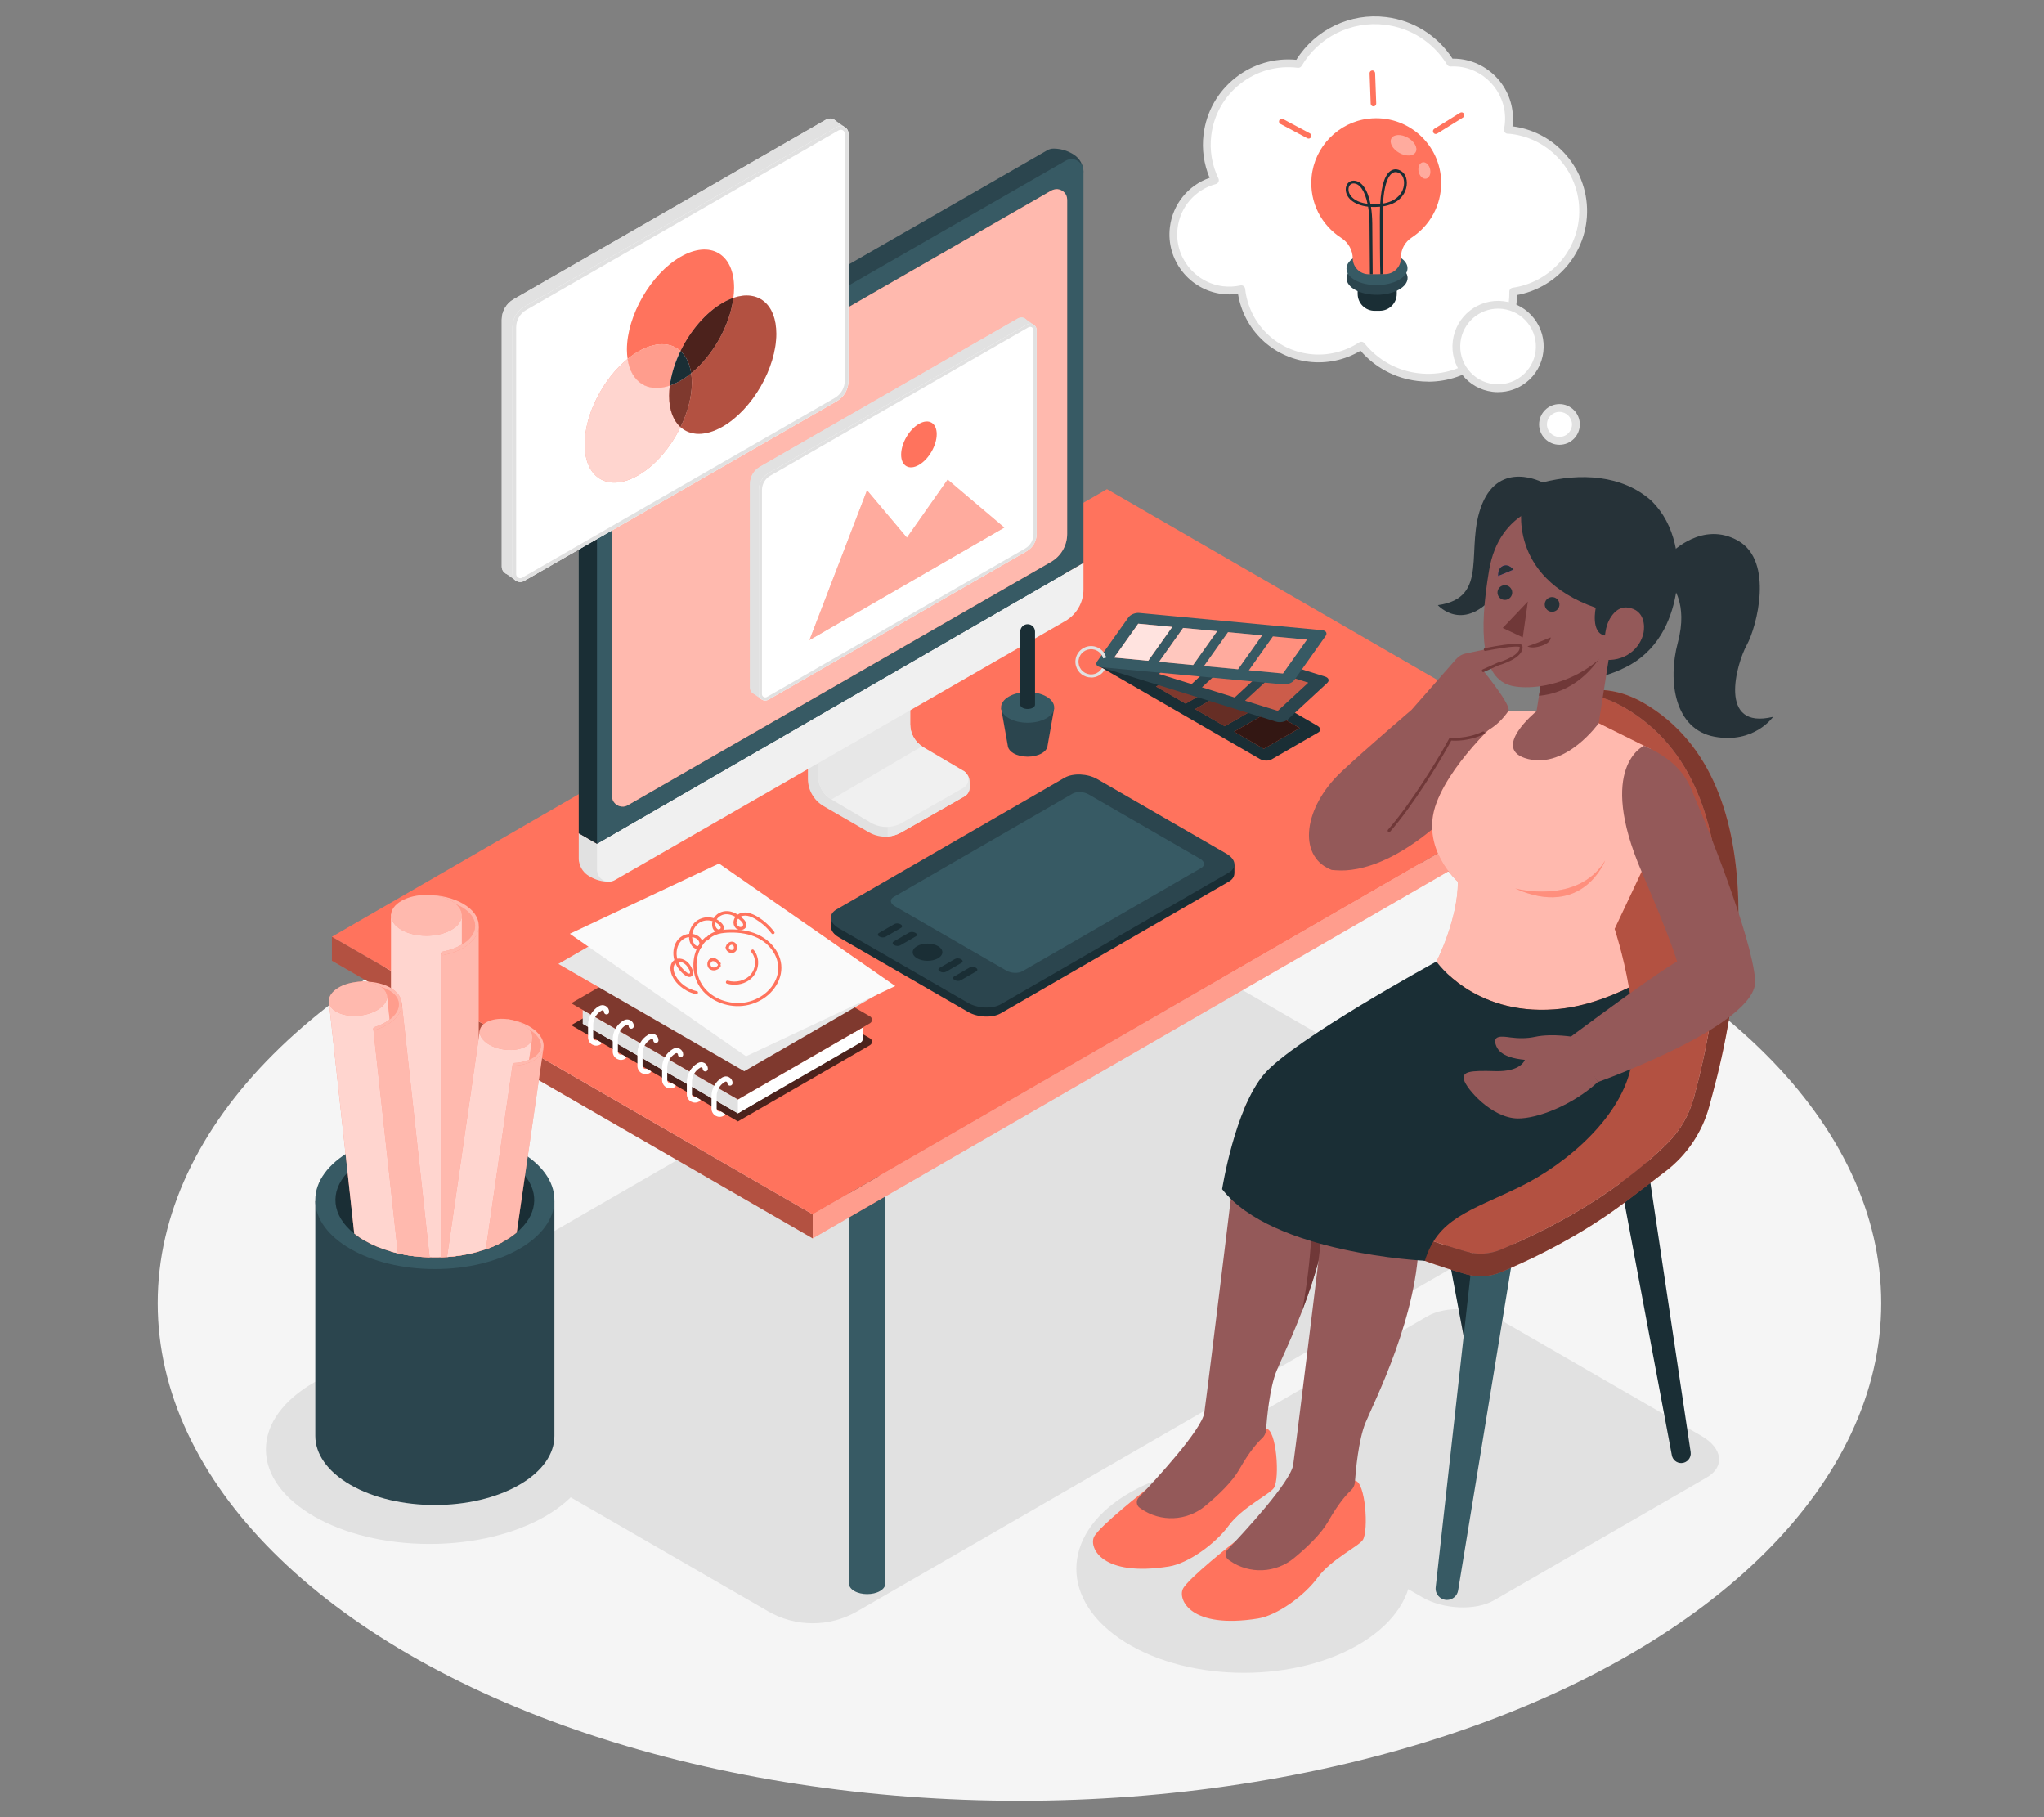 <?xml version="1.0" encoding="UTF-8"?>
<svg id="Layer_2" data-name="Layer 2" xmlns="http://www.w3.org/2000/svg" viewBox="0 0 540 480">
  <rect x="0" y="0" width="540" height="480" fill="#808080" stroke="none"/>
  <defs>
    <style>
      .cls-1, .cls-2, .cls-3, .cls-4, .cls-5, .cls-6, .cls-7, .cls-8, .cls-9, .cls-10, .cls-11, .cls-12, .cls-13, .cls-14, .cls-15, .cls-16, .cls-17, .cls-18, .cls-19, .cls-20, .cls-21, .cls-22, .cls-23, .cls-24, .cls-25, .cls-26, .cls-27, .cls-28, .cls-29, .cls-30, .cls-31 {
        stroke-width: 0px;
      }

      .cls-1, .cls-4 {
        opacity: .4;
      }

      .cls-1, .cls-9, .cls-11, .cls-19, .cls-21, .cls-24, .cls-26, .cls-28, .cls-30 {
        fill: #fff;
      }

      .cls-2 {
        fill: #ff735d;
      }

      .cls-3 {
        fill: #945959;
      }

      .cls-5 {
        fill: #375a64;
      }

      .cls-6 {
        fill: #e1e1e1;
      }

      .cls-7 {
        fill: #2b454e;
      }

      .cls-8, .cls-30 {
        opacity: .3;
      }

      .cls-9, .cls-27 {
        opacity: .5;
      }

      .cls-10, .cls-26 {
        opacity: .7;
      }

      .cls-11, .cls-16 {
        opacity: .8;
      }

      .cls-12 {
        fill: #f5f5f5;
      }

      .cls-13 {
        fill: #f0f0f0;
      }

      .cls-14 {
        fill: none;
      }

      .cls-15, .cls-28 {
        opacity: .2;
      }

      .cls-17 {
        fill: #1a2e35;
      }

      .cls-18 {
        fill: #e7e7e7;
      }

      .cls-20, .cls-21 {
        opacity: .6;
      }

      .cls-22 {
        fill: #fafafa;
      }

      .cls-23 {
        fill: #263238;
      }

      .cls-24, .cls-29 {
        opacity: .1;
      }

      .cls-25 {
        fill: #703838;
      }

      .cls-31 {
        fill: #ba68c8;
      }
    </style>
  </defs>
  <g id="Layer_2-2" data-name="Layer 2">
    <g>
      <g>
        <ellipse class="cls-12" cx="269.33" cy="344.23" rx="227.67" ry="131.45"/>
        <path class="cls-6" d="m450.88,390.28l-56.15,32.42c-4.87,2.81-13.37,2.46-18.99-.79l-53.42-30.84c-5.62-3.25-6.23-8.15-1.36-10.97l56.15-32.42c4.87-2.81,13.37-2.46,18.99.79l53.42,30.84c5.62,3.25,6.23,8.15,1.36,10.97Z"/>
        <path class="cls-6" d="m359.93,394.96c17.29,10.73,17.29,28.13,0,38.86-17.29,10.73-45.32,10.73-62.61,0-17.29-10.73-17.29-28.13,0-38.86,17.29-10.73,45.32-10.73,62.61,0Z"/>
        <ellipse class="cls-6" cx="113.49" cy="382.86" rx="43.24" ry="24.97"/>
        <path class="cls-6" d="m288.17,243.34l-187.67,108.35c-5.7,3.29-5.7,11.51,0,14.8l102.42,59.13c7.29,4.21,16.27,4.21,23.56,0l180.16-104.02c5.7-3.29,5.7-11.51,0-14.8l-109.92-63.47c-2.64-1.53-5.9-1.53-8.55,0Z"/>
        <g>
          <g>
            <path class="cls-5" d="m232.49,420.27c-1.87,1.08-4.91,1.08-6.79,0-1.87-1.08-1.87-2.84,0-3.92,1.87-1.08,4.91-1.08,6.79,0,1.87,1.08,1.87,2.84,0,3.92Z"/>
            <rect class="cls-5" x="224.31" y="310.74" width="9.6" height="107.47"/>
          </g>
          <g>
            <path class="cls-5" d="m120,355.75c-1.87,1.08-4.91,1.08-6.79,0-1.87-1.08-1.87-2.84,0-3.92,1.87-1.08,4.91-1.08,6.79,0,1.87,1.08,1.87,2.84,0,3.92Z"/>
            <rect class="cls-5" x="111.82" y="246.22" width="9.6" height="107.47"/>
          </g>
          <g>
            <path class="cls-5" d="m399.6,322.81c-1.87,1.08-4.91,1.08-6.79,0-1.87-1.08-1.87-2.84,0-3.92,1.87-1.08,4.91-1.08,6.79,0,1.87,1.08,1.87,2.84,0,3.92Z"/>
            <rect class="cls-5" x="391.42" y="213.27" width="9.6" height="107.47"/>
          </g>
          <g>
            <path class="cls-5" d="m287.11,258.28c-1.87,1.08-4.91,1.08-6.79,0-1.87-1.08-1.87-2.84,0-3.92,1.87-1.08,4.91-1.08,6.79,0,1.87,1.08,1.87,2.84,0,3.92Z"/>
            <rect class="cls-5" x="278.93" y="148.75" width="9.6" height="107.47"/>
          </g>
          <g>
            <polygon class="cls-2" points="87.69 247.43 87.69 253.78 214.71 327.12 214.71 320.76 87.69 247.43"/>
            <polygon class="cls-8" points="87.69 247.43 87.69 253.78 214.71 327.12 214.71 320.76 87.69 247.43"/>
            <polygon class="cls-2" points="419.47 202.54 214.71 320.76 214.71 327.12 419.47 208.9 419.47 202.54"/>
            <polygon class="cls-30" points="419.47 202.54 214.71 320.76 214.71 327.12 419.47 208.9 419.47 202.54"/>
            <polygon class="cls-2" points="292.45 129.21 87.69 247.43 214.71 320.76 419.47 202.54 292.45 129.21"/>
          </g>
        </g>
        <g>
          <path class="cls-7" d="m83.3,317.25v62.05h0c0,4.67,3.08,9.33,9.25,12.9,12.34,7.12,32.34,7.12,44.67,0,6.17-3.56,9.25-8.23,9.25-12.9h0v-62.05h-63.17Z"/>
          <ellipse class="cls-5" cx="114.88" cy="316.98" rx="31.59" ry="18.24"/>
          <path class="cls-17" d="m136.53,325.57c-.89.75-1.92,1.47-3.07,2.14-.21.13-.42.24-.65.36-1.38.75-2.88,1.39-4.45,1.94-.62.21-1.25.41-1.89.58-1.43.41-2.93.74-4.45.99-1.29.21-2.6.37-3.92.46-.53.04-1.06.07-1.59.08-1,.03-2.01.03-3.01,0-1.25-.03-2.5-.12-3.73-.26-1.58-.18-3.14-.45-4.65-.81-.62-.14-1.22-.29-1.82-.47-2.53-.71-4.89-1.68-6.99-2.89-1.01-.58-1.91-1.2-2.72-1.84-5.98-4.76-6.57-11.08-1.76-16.15,1.17-1.24,2.67-2.41,4.48-3.46,1.76-1.02,3.73-1.87,5.81-2.53.38-.13.79-.25,1.18-.36,1.06-.31,2.16-.56,3.27-.76,1.19-.23,2.4-.41,3.63-.54,2.07-.22,4.2-.3,6.3-.21,1.86.06,3.71.24,5.51.54.12.01.24.03.36.05,1.39.23,2.76.54,4.09.92,1.92.54,3.76,1.23,5.45,2.07.53.26,1.04.53,1.54.82.83.48,1.59.99,2.29,1.51,1.18.88,2.16,1.83,2.94,2.8,3.89,4.81,3.17,10.56-2.17,15Z"/>
          <g>
            <path class="cls-2" d="m115.85,236.72v19.3h9.88v-13.14s-3.68-5.37-9.88-6.16Z"/>
            <path class="cls-30" d="m115.85,236.72v19.3h9.88v-13.14s-3.68-5.37-9.88-6.16Z"/>
            <path class="cls-2" d="m122.02,241.53v90.05c-1.29.21-2.6.37-3.92.46-.53.04-1.06.07-1.59.08-1,.03-2.01.03-3.01,0-1.25-.03-2.5-.12-3.73-.26-1.58-.18-3.14-.45-4.65-.81-.62-.14-1.22-.29-1.82-.47v-89.06h18.72Z"/>
            <path class="cls-26" d="m122.02,241.53v90.05c-1.29.21-2.6.37-3.92.46-.53.04-1.06.07-1.59.08-1,.03-2.01.03-3.01,0-1.25-.03-2.5-.12-3.73-.26-1.58-.18-3.14-.45-4.65-.81-.62-.14-1.22-.29-1.82-.47v-89.06h18.72Z"/>
            <path class="cls-2" d="m126.47,244.56v86.03c-1.43.41-2.93.74-4.45.99-1.29.21-2.6.37-3.92.46-.53.04-1.06.07-1.59.08v-80.18c2.34-.39,4.13-1.08,5.51-1.89,1.99-1.16,3.11-2.56,3.72-3.65.61-1.06.73-1.84.73-1.84Z"/>
            <path class="cls-9" d="m126.47,244.56v86.03c-1.43.41-2.93.74-4.45.99-1.29.21-2.6.37-3.92.46-.53.04-1.06.07-1.59.08v-80.18c2.34-.39,4.13-1.08,5.51-1.89,1.99-1.16,3.11-2.56,3.72-3.65.61-1.06.73-1.84.73-1.84Z"/>
            <path class="cls-2" d="m116.97,252.32c-.22,0-.42-.16-.46-.38-.05-.26.12-.5.37-.55,1.89-.37,3.56-.97,4.98-1.79,2.37-1.37,3.67-3.15,3.67-5.04s-1.3-3.67-3.67-5.04c-2.45-1.41-5.71-2.19-9.19-2.19-.26,0-.47-.21-.47-.47s.21-.47.47-.47c3.64,0,7.08.82,9.67,2.32,2.67,1.54,4.14,3.62,4.14,5.85s-1.47,4.31-4.14,5.85c-1.5.87-3.27,1.51-5.26,1.9-.03,0-.06,0-.09,0Z"/>
            <path class="cls-9" d="m116.97,252.32c-.22,0-.42-.16-.46-.38-.05-.26.12-.5.37-.55,1.89-.37,3.56-.97,4.98-1.79,2.37-1.37,3.67-3.15,3.67-5.04s-1.3-3.67-3.67-5.04c-2.45-1.41-5.71-2.19-9.19-2.19-.26,0-.47-.21-.47-.47s.21-.47.47-.47c3.64,0,7.08.82,9.67,2.32,2.67,1.54,4.14,3.62,4.14,5.85s-1.47,4.31-4.14,5.85c-1.5.87-3.27,1.51-5.26,1.9-.03,0-.06,0-.09,0Z"/>
            <path class="cls-2" d="m119.28,237.97c3.65,2.11,3.65,5.53,0,7.64-3.65,2.11-9.58,2.11-13.24,0-3.65-2.11-3.65-5.53,0-7.64,3.65-2.11,9.58-2.11,13.24,0Z"/>
            <path class="cls-9" d="m119.28,237.97c3.65,2.11,3.65,5.53,0,7.64-3.65,2.11-9.58,2.11-13.24,0-3.65-2.11-3.65-5.53,0-7.64,3.65-2.11,9.58-2.11,13.24,0Z"/>
          </g>
          <g>
            <path class="cls-2" d="m136.58,269.82l-2.07,14.28,7.31,1.06,1.41-9.73s-2.15-4.37-6.65-5.61Z"/>
            <path class="cls-30" d="m136.58,269.82l-2.07,14.28,7.31,1.06,1.41-9.73s-2.15-4.37-6.65-5.61Z"/>
            <path class="cls-2" d="m140.63,274.04l-.85,5.89-.06.42-.05.38-.58,4.03-3.33,23-2.94,20.3c-1.38.75-2.88,1.39-4.45,1.94-.62.21-1.25.41-1.89.58-1.43.41-2.93.74-4.45.99-1.29.21-2.6.37-3.92.46l3.92-27.12.36-2.48,4.09-28.28.31-2.12h.02l9.26,1.35,4.55.66h.02Z"/>
            <path class="cls-26" d="m140.63,274.04l-.85,5.89-.06.42-.05.38-.58,4.03-3.33,23-2.94,20.3c-1.38.75-2.88,1.39-4.45,1.94-.62.21-1.25.41-1.89.58-1.43.41-2.93.74-4.45.99-1.29.21-2.6.37-3.92.46l3.92-27.12.36-2.48,4.09-28.28.31-2.12h.02l9.26,1.35,4.55.66h.02Z"/>
            <path class="cls-2" d="m143.59,276.76l-4.9,33.81-2.17,15c-.89.75-1.92,1.47-3.07,2.14-.21.13-.42.24-.65.36-1.38.75-2.88,1.39-4.45,1.94l3.56-24.57,3.08-21.26.44-3.02c1.77-.04,3.18-.36,4.28-.81,1.58-.64,2.55-1.54,3.12-2.28.57-.73.75-1.31.75-1.31Z"/>
            <path class="cls-9" d="m143.59,276.76l-4.9,33.81-2.17,15c-.89.75-1.92,1.47-3.07,2.14-.21.13-.42.24-.65.36-1.38.75-2.88,1.39-4.45,1.94l3.56-24.57,3.08-21.26.44-3.02c1.77-.04,3.18-.36,4.28-.81,1.58-.64,2.55-1.54,3.12-2.28.57-.73.75-1.31.75-1.31Z"/>
            <path class="cls-2" d="m135.73,281.49c-.16-.02-.29-.16-.3-.33,0-.19.14-.36.33-.37,1.44-.07,2.74-.34,3.87-.79,1.9-.76,3.05-1.94,3.26-3.33.2-1.39-.57-2.86-2.18-4.12-1.66-1.31-3.99-2.23-6.57-2.61-.19-.03-.33-.21-.3-.4.03-.19.21-.33.4-.3,2.7.39,5.15,1.37,6.9,2.75,1.81,1.43,2.68,3.12,2.44,4.77-.24,1.65-1.55,3.03-3.69,3.89-1.21.48-2.58.76-4.1.84-.02,0-.05,0-.07,0Z"/>
            <path class="cls-9" d="m135.73,281.49c-.16-.02-.29-.16-.3-.33,0-.19.14-.36.33-.37,1.44-.07,2.74-.34,3.87-.79,1.9-.76,3.05-1.94,3.26-3.33.2-1.39-.57-2.86-2.18-4.12-1.66-1.31-3.99-2.23-6.57-2.61-.19-.03-.33-.21-.3-.4.03-.19.21-.33.4-.3,2.7.39,5.15,1.37,6.9,2.75,1.81,1.43,2.68,3.12,2.44,4.77-.24,1.65-1.55,3.03-3.69,3.89-1.21.48-2.58.76-4.1.84-.02,0-.05,0-.07,0Z"/>
            <path class="cls-2" d="m138.98,271.12c2.48,1.95,2.11,4.48-.82,5.65-2.93,1.17-7.31.54-9.79-1.42-2.48-1.95-2.11-4.48.82-5.65,2.93-1.17,7.31-.54,9.79,1.42Z"/>
            <path class="cls-9" d="m138.98,271.12c2.48,1.95,2.11,4.48-.82,5.65-2.93,1.17-7.31.54-9.79-1.42-2.48-1.95-2.11-4.48.82-5.65,2.93-1.17,7.31-.54,9.79,1.42Z"/>
          </g>
          <g>
            <path class="cls-2" d="m96.72,259.39l1.73,15.82,8.09-.89-1.18-10.77s-3.5-4.07-8.65-4.16Z"/>
            <path class="cls-30" d="m96.72,259.39l1.73,15.82,8.09-.89-1.18-10.77s-3.5-4.07-8.65-4.16Z"/>
            <path class="cls-2" d="m109.77,331.87c-1.58-.18-3.14-.45-4.65-.81-.62-.14-1.22-.29-1.82-.47-2.53-.71-4.89-1.68-6.99-2.89-1.01-.58-1.91-1.2-2.72-1.84l-1.76-16.15-4.95-45.26h.02l10.26-1.13,5.04-.55h.02l.71,6.53.05.45.04.44.28,2.49.21,1.98,3.06,27.94,3.2,29.27Z"/>
            <path class="cls-26" d="m109.77,331.87c-1.58-.18-3.14-.45-4.65-.81-.62-.14-1.22-.29-1.82-.47-2.53-.71-4.89-1.68-6.99-2.89-1.01-.58-1.91-1.2-2.72-1.84l-1.76-16.15-4.95-45.26h.02l10.26-1.13,5.04-.55h.02l.71,6.53.05.45.04.44.28,2.49.21,1.98,3.06,27.94,3.2,29.27Z"/>
            <path class="cls-2" d="m109.77,331.87c-1.58-.18-3.14-.45-4.65-.81l-1.82-16.56-1.18-10.77-3.13-28.57-.36-3.35c1.89-.53,3.3-1.26,4.36-2.05.12-.09.22-.16.32-.24,1.31-1.05,2.02-2.18,2.39-3.06.4-.93.44-1.58.44-1.58l4.08,37.18,3.29,30.07c-1.25-.03-2.5-.12-3.73-.26Z"/>
            <path class="cls-9" d="m109.77,331.87c-1.58-.18-3.14-.45-4.65-.81l-1.82-16.56-1.18-10.77-3.13-28.57-.36-3.35c1.89-.53,3.3-1.26,4.36-2.05.12-.09.22-.16.32-.24,1.31-1.05,2.02-2.18,2.39-3.06.4-.93.44-1.58.44-1.58l4.08,37.18,3.29,30.07c-1.25-.03-2.5-.12-3.73-.26Z"/>
            <path class="cls-2" d="m99.04,272.08c-.18.02-.36-.09-.41-.27-.06-.2.05-.42.25-.49,1.51-.47,2.83-1.12,3.92-1.91,1.82-1.33,2.73-2.92,2.56-4.46-.17-1.54-1.4-2.89-3.46-3.8-2.13-.94-4.88-1.28-7.73-.97-.21.02-.4-.13-.43-.34-.02-.21.13-.4.34-.43,2.99-.33,5.87.04,8.13,1.03,2.33,1.02,3.72,2.6,3.92,4.42.2,1.83-.82,3.66-2.87,5.17-1.15.85-2.55,1.53-4.14,2.03-.02,0-.05.01-.07.02Z"/>
            <path class="cls-9" d="m99.04,272.08c-.18.02-.36-.09-.41-.27-.06-.2.05-.42.25-.49,1.51-.47,2.83-1.12,3.92-1.91,1.82-1.33,2.73-2.92,2.56-4.46-.17-1.54-1.4-2.89-3.46-3.8-2.13-.94-4.88-1.28-7.73-.97-.21.02-.4-.13-.43-.34-.02-.21.13-.4.34-.43,2.99-.33,5.87.04,8.13,1.03,2.33,1.02,3.72,2.6,3.92,4.42.2,1.83-.82,3.66-2.87,5.17-1.15.85-2.55,1.53-4.14,2.03-.02,0-.05.01-.07.02Z"/>
            <path class="cls-2" d="m99.64,260.11c3.18,1.4,3.49,4.21.69,6.26s-7.66,2.59-10.85,1.19c-3.18-1.4-3.49-4.21-.69-6.26,2.81-2.06,7.66-2.59,10.85-1.19Z"/>
            <path class="cls-9" d="m99.64,260.11c3.18,1.4,3.49,4.21.69,6.26s-7.66,2.59-10.85,1.19c-3.18-1.4-3.49-4.21-.69-6.26,2.81-2.06,7.66-2.59,10.85-1.19Z"/>
          </g>
        </g>
        <g>
          <g>
            <path class="cls-17" d="m348.25,193.48l-12.34,7.12c-.79.46-2.18.4-3.09-.13l-42.01-24.25c-.91-.53-1.01-1.33-.22-1.78l12.34-7.12c.79-.46,2.18-.4,3.09.13l42.01,24.25c.91.53,1.01,1.33.22,1.78Z"/>
            <g>
              <polygon class="cls-2" points="312.41 174.43 302.91 179.91 295.08 175.39 304.58 169.91 312.41 174.43"/>
              <polygon class="cls-2" points="322.73 180.39 313.23 185.87 305.4 181.35 314.9 175.87 322.73 180.39"/>
              <polygon class="cls-2" points="333.05 186.35 323.55 191.83 315.72 187.31 325.22 181.83 333.05 186.35"/>
              <polygon class="cls-2" points="343.37 192.31 333.87 197.79 326.04 193.27 335.54 187.79 343.37 192.31"/>
            </g>
            <g>
              <polygon class="cls-4" points="312.41 174.43 302.91 179.91 295.08 175.39 304.58 169.91 312.41 174.43"/>
              <polygon class="cls-27" points="322.73 180.39 313.23 185.87 305.4 181.35 314.9 175.87 322.73 180.39"/>
              <polygon class="cls-20" points="333.05 186.35 323.55 191.83 315.72 187.31 325.22 181.83 333.05 186.35"/>
              <polygon class="cls-16" points="343.37 192.31 333.87 197.79 326.04 193.27 335.54 187.79 343.37 192.31"/>
            </g>
          </g>
          <g>
            <path class="cls-7" d="m350.64,180.39l-10.46,9.67c-.67.62-2.03.87-3.04.56l-46.32-14.39c-1.01-.31-1.28-1.07-.61-1.69l10.46-9.67c.67-.62,2.03-.87,3.04-.56l46.32,14.39c1.01.31,1.28,1.07.61,1.69Z"/>
            <g>
              <polygon class="cls-2" points="311.48 169.71 303.42 177.15 294.79 174.47 302.85 167.03 311.48 169.71"/>
              <polygon class="cls-2" points="322.86 173.25 314.81 180.69 306.17 178.01 314.23 170.56 322.86 173.25"/>
              <polygon class="cls-2" points="334.24 176.78 326.19 184.23 317.55 181.54 325.61 174.1 334.24 176.78"/>
              <polygon class="cls-2" points="345.62 180.32 337.57 187.76 328.94 185.08 336.99 177.64 345.62 180.32"/>
            </g>
            <g>
              <polygon class="cls-24" points="311.48 169.71 303.42 177.15 294.79 174.47 302.85 167.03 311.48 169.71"/>
              <polygon class="cls-29" points="334.24 176.78 326.19 184.23 317.55 181.54 325.61 174.1 334.24 176.78"/>
              <polygon class="cls-15" points="345.62 180.32 337.57 187.76 328.94 185.08 336.99 177.64 345.62 180.32"/>
            </g>
          </g>
          <g>
            <path class="cls-5" d="m350.21,167.99l-8.25,11.61c-.53.75-1.81,1.27-2.86,1.17l-48.29-4.55c-1.05-.1-1.47-.78-.94-1.53l8.25-11.61c.53-.75,1.81-1.27,2.86-1.17l48.29,4.55c1.05.1,1.47.78.94,1.53Z"/>
            <g>
              <polygon class="cls-2" points="309.7 165.6 303.35 174.54 294.35 173.69 300.7 164.75 309.7 165.6"/>
              <polygon class="cls-2" points="321.56 166.72 315.21 175.66 306.21 174.81 312.56 165.87 321.56 166.72"/>
              <polygon class="cls-2" points="333.43 167.84 327.08 176.78 318.08 175.93 324.43 166.99 333.43 167.84"/>
              <polygon class="cls-2" points="345.29 168.95 338.94 177.9 329.94 177.05 336.29 168.11 345.29 168.95"/>
            </g>
            <g>
              <polygon class="cls-11" points="309.7 165.6 303.35 174.54 294.35 173.69 300.7 164.75 309.7 165.6"/>
              <polygon class="cls-21" points="321.56 166.72 315.21 175.66 306.21 174.81 312.56 165.87 321.56 166.72"/>
              <polygon class="cls-1" points="333.43 167.84 327.08 176.78 318.08 175.93 324.43 166.99 333.43 167.84"/>
              <polygon class="cls-28" points="345.29 168.95 338.94 177.9 329.94 177.05 336.29 168.11 345.29 168.95"/>
            </g>
          </g>
          <path class="cls-6" d="m288.26,178.95c-1.82,0-3.49-1.2-4-3.03-.3-1.07-.16-2.19.38-3.15s1.43-1.66,2.5-1.96c1.07-.3,2.19-.16,3.15.38.97.54,1.66,1.43,1.96,2.5l-.8.22c-.24-.86-.8-1.57-1.57-2-.78-.44-1.67-.54-2.53-.3-.86.24-1.57.8-2,1.57-.44.77-.54,1.67-.3,2.53.49,1.76,2.33,2.8,4.1,2.31.86-.24,1.57-.8,2-1.57l.72.41c-.54.97-1.43,1.66-2.5,1.96-.37.1-.75.15-1.12.15Z"/>
        </g>
        <g>
          <path class="cls-2" d="m229.85,276.07l-34.9,20.15-44.05-25.43,34.97-20.19c.93-.53,2.07-.53,2.99,0l40.98,23.66c.7.4.7,1.41,0,1.81Z"/>
          <path class="cls-10" d="m229.85,276.07l-34.9,20.15-44.05-25.43,34.97-20.19c.93-.53,2.07-.53,2.99,0l40.98,23.66c.7.4.7,1.41,0,1.81Z"/>
          <g>
            <path class="cls-19" d="m227.43,275.33l-32.48,18.75-41-23.67,32.55-18.79c.86-.5,1.92-.5,2.79,0l38.14,22.02c.65.37.65,1.31,0,1.68Z"/>
            <polygon class="cls-19" points="194.95 294.09 194.95 290.43 227.92 271.39 227.92 274.51 194.95 294.09"/>
          </g>
          <polygon class="cls-6" points="194.95 294.09 194.95 290.43 153.95 266.76 153.95 270.42 194.95 294.09"/>
          <path class="cls-2" d="m229.85,270.28l-34.9,20.15-44.05-25.43,34.97-20.19c.93-.53,2.07-.53,2.99,0l40.98,23.66c.7.4.7,1.41,0,1.81Z"/>
          <path class="cls-27" d="m229.85,270.28l-34.9,20.15-44.05-25.43,34.97-20.19c.93-.53,2.07-.53,2.99,0l40.98,23.66c.7.4.7,1.41,0,1.81Z"/>
          <g>
            <path class="cls-19" d="m190.4,293.59c-.21.08-.45.07-.65-.04-.26-.14-.42-.4-.42-.7v-3.31c0-1.52.81-2.94,2.12-3.72l.12-.07c.18-.1.33-.04.39,0,.06.03.2.13.2.34,0,.38.31.69.69.69s.69-.31.69-.69c0-.64-.33-1.21-.89-1.53-.56-.32-1.22-.31-1.77.01l-.12.07c-1.72,1.02-2.79,2.9-2.79,4.9v3.31c0,.8.44,1.53,1.14,1.91.32.17.67.26,1.02.26.42,0,.84-.12,1.2-.37.14-.09.22-.23.27-.38l-1.19-.69Z"/>
            <path class="cls-19" d="m183.88,289.83c-.21.08-.45.07-.65-.04-.26-.14-.42-.4-.42-.7v-3.31c0-1.52.81-2.94,2.12-3.72l.12-.07c.18-.1.33-.04.39,0,.06.03.2.13.2.34,0,.38.31.69.69.69s.69-.31.69-.69c0-.64-.33-1.21-.89-1.53-.56-.32-1.22-.31-1.77.01l-.12.07c-1.72,1.02-2.79,2.9-2.79,4.9v3.31c0,.8.44,1.53,1.14,1.91.32.17.67.26,1.02.26.42,0,.84-.12,1.2-.37.14-.09.22-.23.27-.38l-1.19-.69Z"/>
            <path class="cls-19" d="m177.35,286.07c-.21.08-.45.07-.65-.04-.26-.14-.42-.4-.42-.7v-3.31c0-1.52.81-2.94,2.12-3.72l.12-.07c.18-.1.33-.04.39,0,.06.03.2.13.2.34,0,.38.31.69.69.69s.69-.31.69-.69c0-.64-.33-1.21-.89-1.53-.56-.32-1.22-.31-1.77.01l-.12.07c-1.72,1.02-2.79,2.9-2.79,4.9v3.31c0,.8.44,1.53,1.14,1.91.32.17.67.26,1.02.26.42,0,.84-.12,1.2-.37.14-.09.22-.23.27-.38l-1.19-.69Z"/>
            <path class="cls-19" d="m170.83,282.3c-.21.08-.45.07-.65-.04-.26-.14-.42-.4-.42-.7v-3.31c0-1.52.81-2.94,2.12-3.72l.12-.07c.18-.1.33-.04.39,0,.06.03.2.13.2.34,0,.38.31.69.69.69s.69-.31.69-.69c0-.64-.33-1.21-.89-1.53-.56-.32-1.22-.31-1.77.01l-.12.07c-1.72,1.02-2.79,2.9-2.79,4.9v3.31c0,.8.44,1.53,1.14,1.91.32.17.67.26,1.02.26.42,0,.84-.12,1.2-.37.14-.09.22-.23.27-.38l-1.19-.69Z"/>
            <path class="cls-19" d="m164.31,278.54c-.21.08-.45.07-.65-.04-.26-.14-.42-.4-.42-.7v-3.31c0-1.52.81-2.94,2.12-3.72l.12-.07c.18-.1.33-.04.39,0,.06.03.2.13.2.34,0,.38.31.69.69.69s.69-.31.69-.69c0-.64-.33-1.21-.89-1.53-.56-.32-1.22-.31-1.77.01l-.12.07c-1.72,1.02-2.79,2.9-2.79,4.9v3.31c0,.8.44,1.53,1.14,1.91.32.17.67.26,1.02.26.42,0,.84-.12,1.2-.37.14-.09.22-.23.27-.38l-1.19-.69Z"/>
            <path class="cls-19" d="m157.79,274.77c-.21.08-.45.07-.65-.04-.26-.14-.42-.4-.42-.7v-3.31c0-1.52.81-2.94,2.12-3.72l.12-.07c.18-.1.33-.04.39,0,.06.03.2.13.2.34,0,.38.31.69.69.69s.69-.31.69-.69c0-.64-.33-1.21-.89-1.53-.56-.32-1.22-.31-1.77.01l-.12.07c-1.72,1.02-2.79,2.9-2.79,4.9v3.31c0,.8.44,1.53,1.14,1.91.32.17.67.26,1.02.26.42,0,.84-.12,1.2-.37.14-.09.22-.23.27-.38l-1.19-.69Z"/>
          </g>
        </g>
        <polygon class="cls-18" points="234.35 261.17 196.62 282.96 147.52 254.61 185.25 232.83 234.35 261.17"/>
        <g>
          <polygon class="cls-22" points="236.52 260.46 197.09 279.01 150.54 246.65 189.96 228.1 236.52 260.46"/>
          <g>
            <path class="cls-2" d="m186.27,247.63c-3.17,2.84-3.87,7.7-2.22,11.53,1.77,4.1,6.16,6.46,10.5,6.6,4.41.15,8.89-2.17,10.92-6.17,1-1.97,1.27-4.24.6-6.36-.68-2.16-2.16-3.99-3.99-5.29-2.41-1.7-5.41-2.37-8.32-2.43-2.5-.05-5.53.17-7.26,2.23-.34.41.24,1,.59.59,1.42-1.7,3.8-1.96,5.88-1.99,2.46-.04,4.99.33,7.21,1.43,3.79,1.88,6.48,6.09,5.03,10.34-1.33,3.9-5.35,6.52-9.36,6.8-3.97.28-8.24-1.42-10.41-4.88-2.28-3.65-1.84-8.88,1.42-11.81.4-.36-.19-.94-.59-.59h0Z"/>
            <path class="cls-2" d="m192.08,259.84c1.92.54,4.09.27,5.75-.87,1.63-1.12,2.58-3.03,2.46-5.01-.06-1.12-.46-2.16-1.17-3.02-.34-.41-.92.18-.59.59,1.36,1.66,1.18,4.29-.2,5.89-1.47,1.7-3.93,2.22-6.05,1.62-.51-.15-.73.65-.22.8h0Z"/>
            <path class="cls-2" d="m184.12,261.83c-2.34-.52-4.59-2.03-5.69-4.2-.44-.87-.78-2.21-.08-3.05.99-1.19,2.64-.18,3.29.82.25.39.67,1.01.66,1.49,0,.86-1.36-.38-1.63-.64-.88-.87-1.51-1.98-1.79-3.19-.53-2.3.5-5.2,3.12-5.52,1.03-.13,2.43.25,2.74,1.37.17.6-.14,1.29-.86.87-.54-.32-.8-1-.93-1.59-.48-2.25,1-4.64,3.3-5.01,1.1-.18,2.28.08,3.19.72.35.24,1.28.96.86,1.42-.61.67-1.28-.42-1.35-.94-.17-1.2.8-2.27,1.86-2.68,1.24-.49,2.63-.05,3.71.63.59.37,1.31.89,1.68,1.5.5.83-.52,1.36-1.15.82-1.2-1.04.09-2.51,1.25-2.74,1.52-.29,3.08.69,4.27,1.52,1.25.87,2.36,1.94,3.27,3.15.32.42,1.04,0,.72-.42-1.2-1.59-2.66-2.94-4.37-3.97-1.53-.92-3.52-1.7-5.19-.66-1.23.77-1.7,2.51-.61,3.63.99,1.02,3.17.4,2.76-1.22-.2-.81-.99-1.43-1.62-1.91-.77-.59-1.64-1.06-2.59-1.26-1.65-.35-3.36.22-4.31,1.65-.77,1.16-.79,3.38.85,3.84.61.17,1.35-.11,1.64-.69.37-.74-.18-1.47-.7-1.96-2.48-2.29-6.64-1.48-7.96,1.64-.6,1.42-.65,3.32.33,4.59.46.6,1.22,1.07,1.98.78.58-.23.87-.81.85-1.41-.04-1.6-1.66-2.52-3.1-2.55-1.67-.04-3.2.91-3.97,2.37-.83,1.58-.84,3.51-.2,5.16.31.8.75,1.54,1.31,2.19.53.62,1.31,1.39,2.11,1.64.74.22,1.36-.26,1.35-1.02-.02-.78-.51-1.67-.96-2.29-.94-1.29-2.9-2.13-4.25-.91-1.14,1.03-.87,2.82-.29,4.06.76,1.61,2.22,2.96,3.77,3.81.78.43,1.62.73,2.49.93.52.12.74-.68.22-.8h0Z"/>
            <path class="cls-2" d="m189.67,254.93s-.06.12-.1.15c.07-.05.02-.02,0,0-.02.02-.04.04-.06.07-.03.04-.07.07-.11.1-.02.02-.08.09,0,0-.03.03-.07.05-.1.07-.05.03-.1.06-.15.09-.02,0-.04.02-.05.03,0,0-.02,0-.03.01-.04.02-.04.02.02,0-.04.03-.12.04-.17.06-.06.02-.13.02-.19.04-.06.02.1,0,0,0-.03,0-.06,0-.09,0-.06,0-.12,0-.17,0-.01,0-.08,0-.09,0,.02.02.09.02.01,0-.06-.01-.12-.03-.18-.05-.02,0-.06-.01-.08-.03.08.06.03.01,0,0-.04-.02-.08-.05-.12-.07,0,0-.02-.01-.02-.02-.04-.03-.03-.02.02.01,0,0-.05-.05-.06-.05-.02-.02-.04-.04-.05-.05-.08-.08.03.05-.01-.01-.02-.03-.05-.07-.07-.1-.01-.02-.02-.04-.03-.07,0,0,0-.02-.01-.02-.02-.04-.01-.03.01.03,0-.04-.04-.11-.05-.14-.01-.05-.01-.1-.03-.15.03.1,0,.05,0,0,0-.03,0-.05,0-.08,0-.04,0-.08,0-.13,0-.02.01-.05,0-.08.01.08-.01.06,0,.01.01-.06.02-.11.04-.17,0-.02.01-.04.02-.06.01-.04.04-.05,0,.02.03-.04.04-.09.07-.13.01-.02.03-.04.04-.06.03-.05.05-.03,0,0,.04-.02.07-.08.1-.11.02-.01.04-.03.05-.05-.05.07-.05.04,0,0,.04-.02.08-.04.12-.06.05-.03-.1.03-.02,0,.03,0,.05-.02.08-.03.03,0,.07-.02.1-.02-.1.02.04,0,.06,0,.03,0,.07,0,.1,0,.11,0-.08-.02.02,0,.08.02.15.04.23.07.11.04-.07-.04.03.01.04.02.09.04.13.07.06.04.12.08.18.12,0,0,.1.08.03.02.04.03.08.06.11.1.06.05.11.1.16.16.06.06.12.13.18.19.02.03.05.06.07.09.03.04.03.04,0,0,.01.02.03.04.04.06.13.17.36.28.57.15.17-.11.29-.38.15-.57-.42-.57-1.01-1.17-1.74-1.28-.65-.1-1.3.18-1.58.79-.24.52-.25,1.14.03,1.65.29.55.92.84,1.53.82.71-.03,1.4-.41,1.76-1.03.11-.19.05-.46-.15-.57-.2-.1-.45-.05-.57.15h0Z"/>
            <path class="cls-2" d="m191.7,250.28c.04.66.51,1.18,1.13,1.38.62.21,1.3,0,1.66-.54.32-.48.31-1.16.05-1.66-.3-.58-.98-.85-1.61-.66-.36.11-.67.34-.9.64-.23.31-.3.69-.24,1.07.03.21.31.35.51.29.23-.08.33-.28.29-.51,0,0,0,.09,0,.05,0-.02,0-.03,0-.05,0-.02,0-.05,0-.07,0-.01,0-.02,0-.04,0-.07,0,.03,0,.04,0-.02.01-.06.02-.08,0-.03.01-.05.02-.08,0-.01,0-.02.01-.03.01-.04-.02.04-.02.04.03-.04.05-.1.08-.15,0-.01.07-.09.02-.04-.04.06.02-.02.03-.03.04-.04.08-.08.12-.12,0,0,.02-.02.03-.02.03-.03-.04.03-.04.03.02,0,.05-.04.07-.05.05-.03.1-.05.15-.08.04-.02-.04.02-.04.02.01,0,.02,0,.03-.01.03,0,.05-.02.08-.03.02,0,.05-.01.07-.02.02,0,.03,0,.05,0,.06-.01-.03,0-.04,0,.05,0,.11,0,.15,0,.01,0,.02,0,.04,0,.07,0-.03,0-.04,0,.02.01.06.01.08.02.03,0,.05.02.08.03.07.02-.07-.04-.01,0,.04.02.09.06.13.08-.07-.03-.06-.05-.03-.03,0,0,.02.01.02.02.02.02.04.03.05.05.01.02.03.03.04.05,0,.01.03.04,0,0-.04-.06,0,0,0,0,.03.04.05.08.07.12,0,.02.04.09.01.02-.03-.07,0,.02.01.04.01.04.03.09.04.14,0,.02,0,.04.01.06-.04-.12,0-.05,0,0,0,.05,0,.1,0,.14,0,.03,0,.05,0,.08,0,.07.02-.1,0-.01,0,.05-.02.09-.03.14,0,.02-.02.05-.02.07-.03.08.03-.07,0,0-.02.04-.05.09-.07.13-.01.02-.03.03-.04.05,0,0,.06-.07.03-.04-.01.01-.02.03-.04.04-.01.02-.03.03-.05.05-.01.01-.08.07-.03.02.06-.04,0,0-.02.01-.03.02-.05.03-.08.05,0,0-.02,0-.03.01,0,0,.09-.03.05-.02-.03,0-.05.02-.08.03-.02,0-.04.01-.07.02-.01,0-.03,0-.04,0,.01,0,.1,0,.04,0-.05,0-.1,0-.15,0-.02,0-.06,0-.08,0,0,0,.1.02.05,0-.01,0-.03,0-.05,0-.06-.01-.11-.03-.17-.04-.01,0-.03-.01-.04-.02-.05-.02.02,0,.03.02-.02-.02-.06-.03-.08-.04-.05-.03-.1-.06-.15-.09-.07-.05.05.04,0,0-.02-.02-.05-.04-.07-.06-.02-.02-.04-.04-.06-.07-.01-.01-.07-.08-.03-.03.05.06-.02-.03-.03-.04-.02-.03-.03-.05-.04-.08,0-.01,0-.02-.02-.03-.03-.05.01.02.01.04,0-.03-.02-.06-.03-.09,0-.03-.01-.05-.02-.08,0-.02-.01-.07,0,0,.01.08,0,0,0-.01-.01-.22-.18-.42-.41-.41-.21,0-.43.18-.41.41h0Z"/>
          </g>
        </g>
        <g>
          <g>
            <path class="cls-6" d="m254.81,210.36l-16.72,9.52c-1.11.64-2.34,1-3.57,1.09-1.7.13-3.43-.24-4.96-1.12l-10.72-6.19-1.22-.71c-2.59-1.5-4.18-4.26-4.18-7.24v-30.85l25.09-14.28v31.51c0,2.58,1.38,4.96,3.61,6.25l12.68,7.33c1.81,1.04,1.8,3.66-.02,4.69Z"/>
            <path class="cls-18" d="m234.52,220.97c1.24-.09,2.46-.46,3.57-1.09l16.72-9.52c1.81-1.04,1.82-3.65.02-4.69l-8.66-5h-11.65v20.3Z"/>
            <path class="cls-18" d="m254.51,203.6l.46.37c.76.6,1.2,1.52,1.2,2.49v1.56h-1.68v-4.42Z"/>
            <path class="cls-13" d="m240.46,162.96v28.35c0,2.5,1.33,4.8,3.49,6.05l10.56,6.23c1.75,1.01,1.74,3.54-.01,4.54l-1.2.68-14.99,8.53c-2.56,1.46-5.7,1.45-8.26-.03l-10.39-6.14c-2.16-1.25-3.49-3.56-3.49-6.05v-28.35l24.29-13.82Z"/>
            <path class="cls-18" d="m240.46,191.31v-28.35l-24.29,13.82v28.35c0,2.5,1.33,4.8,3.49,6.05l23.93-14.05c-1.95-1.29-3.13-3.47-3.13-5.83Z"/>
          </g>
          <g>
            <path class="cls-6" d="m163.59,226.25l-2.76,1.6v5.05c-1.77,0-3.51-.48-5.04-1.39l-.22-.13c-1.29-.77-2.19-2.03-2.52-3.46-.09-.3-.15-.62-.15-.95v-6.88l10.68,6.17Z"/>
            <path class="cls-7" d="m283.57,40.77l-.22-.13c-1.52-.91-3.26-1.39-5.04-1.39h0c-.54,0-1.09.13-1.61.43l-118.98,68.42c-2.98,1.72-4.81,4.9-4.81,8.34v103.65l10.68,6.17,113.02-64.98c2.98-1.72,4.81-4.9,4.81-8.34V45.47h4.81c0-1.93-1.01-3.71-2.67-4.69Z"/>
            <path class="cls-17" d="m153.93,112.12c-.66,1.32-1.02,2.79-1.02,4.32v103.65l10.68,6.17,4-2.31v-103.37l-13.66-8.46Z"/>
            <path class="cls-13" d="m157.72,222.86v6.88c0,2.43,2.63,3.94,4.73,2.73l118.98-68.42c2.98-1.72,4.81-4.9,4.81-8.34v-7.06l-128.52,74.2Z"/>
            <path class="cls-5" d="m286.24,45.19c0-2.43-2.63-3.94-4.73-2.73l-118.98,68.42c-2.98,1.72-4.81,4.9-4.81,8.34v103.65l128.52-74.2"/>
            <path class="cls-2" d="m279.34,49.96s.02,0-.02,0h0c-.18,0-.97.02-1.57.37l-111.82,64.28c-2.63,1.52-4.25,4.32-4.25,7.36v88.31c0,.4.08.77.23,1.11,0,0,0,0,0,0,.63,1.45,2.44,2.17,3.95,1.3l111.82-64.28c2.63-1.52,4.25-4.32,4.25-7.36V52.74c0-1.55-1.21-2.67-2.59-2.77Z"/>
            <path class="cls-9" d="m279.34,49.96s.02,0-.02,0h0c-.18,0-.97.02-1.57.37l-111.82,64.28c-2.63,1.52-4.25,4.32-4.25,7.36v88.31c0,.4.08.77.23,1.11,0,0,0,0,0,0,.63,1.45,2.44,2.17,3.95,1.3l111.82-64.28c2.63-1.52,4.25-4.32,4.25-7.36V52.74c0-1.55-1.21-2.67-2.59-2.77Z"/>
          </g>
        </g>
        <g>
          <path class="cls-17" d="m326.12,228.36l-.88.49c-.33-.34-.72-.67-1.23-.97l-34.12-19.7c-2.56-1.48-6.43-1.64-8.65-.36l-60.23,34.78c-.17.1-.31.22-.45.33l-1.05-.58v2.55h.02c.06.94.75,1.93,2.1,2.7l34.12,19.7c2.56,1.48,6.43,1.64,8.65.36l60.23-34.78c.99-.57,1.45-1.33,1.47-2.13h.02v-2.39Z"/>
          <path class="cls-7" d="m324.63,230.49l-60.23,34.78c-2.22,1.28-6.09,1.12-8.65-.36l-34.12-19.7c-2.56-1.48-2.84-3.71-.62-4.99l60.23-34.78c2.22-1.28,6.09-1.12,8.65.36l34.12,19.7c2.56,1.48,2.84,3.71.62,4.99Z"/>
          <path class="cls-5" d="m317.35,229.27l-47.26,27.29c-1.08.62-2.96.54-4.21-.17l-29.49-17.03c-1.25-.72-1.38-1.81-.3-2.43l47.26-27.29c1.08-.62,2.96-.54,4.21.17l29.49,17.03c1.25.72,1.38,1.81.3,2.43Z"/>
          <path class="cls-17" d="m247.82,249.92c1.53.89,1.53,2.32,0,3.21-1.53.89-4.02.89-5.55,0-1.53-.89-1.53-2.32,0-3.21,1.53-.89,4.02-.89,5.55,0Z"/>
          <g>
            <path class="cls-17" d="m254.04,254.32l-4.1,2.37c-.42.24-1.15.21-1.63-.07h0c-.48-.28-.53-.7-.12-.94l4.1-2.37c.42-.24,1.15-.21,1.63.07h0c.48.28.53.7.12.94Z"/>
            <path class="cls-17" d="m257.93,256.57l-4.1,2.37c-.42.24-1.15.21-1.63-.07h0c-.48-.28-.53-.7-.12-.94l4.1-2.37c.42-.24,1.15-.21,1.63.07h0c.48.28.53.7.12.94Z"/>
            <path class="cls-17" d="m238.05,245.09l-4.1,2.37c-.42.24-1.15.21-1.63-.07h0c-.48-.28-.53-.7-.12-.94l4.1-2.37c.42-.24,1.15-.21,1.63.07h0c.48.28.53.7.12.94Z"/>
            <path class="cls-17" d="m241.95,247.34l-4.1,2.37c-.42.24-1.15.21-1.63-.07h0c-.48-.28-.53-.7-.12-.94l4.1-2.37c.42-.24,1.15-.21,1.63.07h0c.48.28.53.7.12.94Z"/>
          </g>
        </g>
        <g>
          <path class="cls-7" d="m278.49,187.15l-6.99-.6-7,.58,1.77,9.99s0,.02,0,.04v.06s.02,0,.02,0c.14.65.63,1.27,1.49,1.77,2.05,1.18,5.38,1.18,7.43,0,.92-.53,1.42-1.21,1.52-1.9h0s1.76-9.94,1.76-9.94Z"/>
          <path class="cls-5" d="m276.45,183.99c2.74,1.58,2.74,4.15,0,5.73-2.74,1.58-7.18,1.58-9.92,0-2.74-1.58-2.74-4.15,0-5.73,2.74-1.58,7.18-1.58,9.92,0Z"/>
          <path class="cls-17" d="m271.49,164.89c-1.08,0-1.95.87-1.95,1.95v19.3c0,.29.19.58.57.8.76.44,1.99.44,2.76,0,.38-.22.57-.51.57-.8v-19.3c0-1.08-.87-1.95-1.95-1.95Z"/>
        </g>
        <g>
          <g>
            <path class="cls-6" d="m219.45,31.3s.01,0-.02,0h0c-.13,0-.71.01-1.16.27l-82.57,47.47c-1.94,1.12-3.14,3.19-3.14,5.44v65.21c0,.3.06.57.17.82,0,0,0,0,0,0,.46,1.07,1.8,1.6,2.92.96l82.57-47.47c1.94-1.12,3.14-3.19,3.14-5.44V33.35c0-1.14-.9-1.97-1.91-2.05Z"/>
            <path class="cls-6" d="m219.41,32.3c.47.05.95.43.95,1.05v65.21c0,1.88-1.01,3.63-2.64,4.57l-82.57,47.47c-.17.1-.34.15-.53.15-.42,0-.81-.26-.98-.64-.06-.13-.09-.27-.09-.42v-65.21c0-1.88,1.01-3.63,2.64-4.57l82.57-47.47c.15-.09.43-.13.64-.13m.02-1h0c-.13,0-.71.01-1.16.27l-82.57,47.47c-1.94,1.12-3.14,3.19-3.14,5.44v65.21c0,.3.06.57.17.82,0,0,0,0,0,0,.33.75,1.08,1.24,1.89,1.24.34,0,.69-.09,1.02-.28l82.57-47.47c1.94-1.12,3.14-3.19,3.14-5.44V33.35c0-1.14-.9-1.97-1.91-2.05,0,0,0,0,0,0,0,0,0,0-.02,0h0Z"/>
          </g>
          <polygon class="cls-6" points="133.47 151.39 136.36 153.42 136.36 148.72 133.47 151.39"/>
          <polygon class="cls-6" points="220.38 31.61 223.31 33.66 219.69 36.22 220.38 31.61"/>
          <g>
            <g>
              <path class="cls-19" d="m222.27,33.29s.01,0-.02,0h0c-.13,0-.71.01-1.16.27l-82.57,47.47c-1.94,1.12-3.14,3.19-3.14,5.44v65.21c0,.3.06.57.17.82,0,0,0,0,0,0,.46,1.07,1.8,1.6,2.92.96l82.57-47.47c1.94-1.12,3.14-3.19,3.14-5.44V35.33c0-1.14-.9-1.97-1.91-2.05Z"/>
              <path class="cls-6" d="m222.23,34.28c.47.05.95.43.95,1.05v65.21c0,1.88-1.01,3.63-2.64,4.57l-82.57,47.47c-.17.1-.34.15-.53.15-.42,0-.81-.26-.98-.64-.06-.13-.09-.27-.09-.42v-65.21c0-1.88,1.01-3.63,2.64-4.57l82.57-47.47c.15-.09.43-.13.64-.13m.02-1h0c-.13,0-.71.01-1.16.27l-82.57,47.47c-1.94,1.12-3.14,3.19-3.14,5.44v65.21c0,.3.06.57.17.82,0,0,0,0,0,0,.33.75,1.08,1.24,1.89,1.24.34,0,.69-.09,1.02-.28l82.57-47.47c1.94-1.12,3.14-3.19,3.14-5.44V35.33c0-1.14-.9-1.97-1.91-2.05,0,0,0,0,0,0,0,0,0,0-.02,0h0Z"/>
            </g>
            <g>
              <path class="cls-2" d="m176.77,104.5c0-.87.08-1.76.19-2.66-5.76,1.98-10.23-.82-11.15-7.04-6.47,5.24-11.34,14.65-11.34,22.57,0,9.03,6.34,12.69,14.16,8.17,4.53-2.62,8.56-7.41,11.15-12.73-1.88-1.69-3.01-4.52-3.01-8.32Z"/>
              <path class="cls-26" d="m176.77,104.5c0-.87.08-1.76.19-2.66-5.76,1.98-10.23-.82-11.15-7.04-6.47,5.24-11.34,14.65-11.34,22.57,0,9.03,6.34,12.69,14.16,8.17,4.53-2.62,8.56-7.41,11.15-12.73-1.88-1.69-3.01-4.52-3.01-8.32Z"/>
              <path class="cls-2" d="m193.75,78.68c-.92,7.28-5.39,15.24-11.15,19.91.11.77.19,1.57.19,2.44,0,3.8-1.13,7.93-3.01,11.79,2.59,2.33,6.62,2.47,11.15-.14,7.82-4.51,14.16-15.49,14.16-24.52,0-7.91-4.87-11.7-11.34-9.48Z"/>
              <path class="cls-8" d="m193.75,78.68c-.92,7.28-5.39,15.24-11.15,19.91.11.77.19,1.57.19,2.44,0,3.8-1.13,7.93-3.01,11.79,2.59,2.33,6.62,2.47,11.15-.14,7.82-4.51,14.16-15.49,14.16-24.52,0-7.91-4.87-11.7-11.34-9.48Z"/>
              <path class="cls-2" d="m182.6,98.59c-.91.74-1.86,1.4-2.82,1.96-.97.56-1.91.99-2.82,1.3-.11.9-.19,1.79-.19,2.66,0,3.8,1.13,6.63,3.01,8.32,1.88-3.86,3.01-8,3.01-11.79,0-.87-.08-1.67-.19-2.44Z"/>
              <path class="cls-27" d="m182.6,98.59c-.91.74-1.86,1.4-2.82,1.96-.97.56-1.91.99-2.82,1.3-.11.9-.19,1.79-.19,2.66,0,3.8,1.13,6.63,3.01,8.32,1.88-3.86,3.01-8,3.01-11.79,0-.87-.08-1.67-.19-2.44Z"/>
              <path class="cls-2" d="m179.78,92.71c2.59-5.32,6.62-10.11,11.15-12.73.97-.56,1.91-.99,2.82-1.3.11-.9.19-1.79.19-2.66,0-9.03-6.34-12.69-14.16-8.17-7.82,4.51-14.16,15.49-14.16,24.52,0,.87.08,1.67.19,2.44.91-.74,1.86-1.4,2.82-1.96,4.53-2.62,8.56-2.47,11.15-.14Z"/>
              <path class="cls-2" d="m176.96,101.84c.38-3.02,1.37-6.16,2.82-9.14-2.59-2.33-6.62-2.47-11.15.14-.97.56-1.91,1.22-2.82,1.96.92,6.22,5.39,9.02,11.15,7.04Z"/>
              <path class="cls-30" d="m176.96,101.84c.38-3.02,1.37-6.16,2.82-9.14-2.59-2.33-6.62-2.47-11.15.14-.97.56-1.91,1.22-2.82,1.96.92,6.22,5.39,9.02,11.15,7.04Z"/>
              <path class="cls-2" d="m179.78,92.71c1.45,1.3,2.44,3.29,2.82,5.88,5.76-4.67,10.23-12.63,11.15-19.91-.91.31-1.86.74-2.82,1.3-4.53,2.62-8.56,7.41-11.15,12.73Z"/>
              <path class="cls-10" d="m179.78,92.71c1.45,1.3,2.44,3.29,2.82,5.88,5.76-4.67,10.23-12.63,11.15-19.91-.91.31-1.86.74-2.82,1.3-4.53,2.62-8.56,7.41-11.15,12.73Z"/>
              <path class="cls-17" d="m179.78,92.71c-1.45,2.98-2.44,6.11-2.82,9.14.91-.31,1.86-.74,2.82-1.3.97-.56,1.91-1.22,2.82-1.96-.38-2.58-1.37-4.58-2.82-5.88Z"/>
            </g>
          </g>
        </g>
        <g>
          <g>
            <g>
              <path class="cls-6" d="m269.94,83.87s.01,0-.01,0h0c-.11,0-.59.01-.96.22l-68.24,39.23c-1.6.93-2.59,2.64-2.59,4.49v53.89c0,.24.05.47.14.68h0c.38.89,1.49,1.33,2.41.79l68.24-39.23c1.6-.93,2.59-2.64,2.59-4.49v-53.89c0-.95-.74-1.63-1.58-1.69Z"/>
              <path class="cls-6" d="m269.91,84.69c.39.04.79.35.79.87v53.89c0,1.55-.84,3-2.18,3.78l-68.24,39.23c-.14.08-.28.12-.43.12-.35,0-.67-.21-.81-.53-.05-.11-.07-.23-.07-.35v-53.89c0-1.55.84-3,2.18-3.78l68.24-39.23c.13-.07.36-.11.53-.11m.02-.83h0c-.11,0-.59.01-.96.22l-68.24,39.23c-1.6.93-2.59,2.64-2.59,4.49v53.89c0,.24.05.47.14.68h0c.27.62.9,1.02,1.56,1.02.28,0,.57-.07.85-.23l68.24-39.23c1.6-.93,2.59-2.64,2.59-4.49v-53.89c0-.95-.74-1.63-1.58-1.69h0s0,0-.02,0h0Z"/>
            </g>
            <polygon class="cls-6" points="198.89 183.11 201.28 184.79 201.28 180.9 198.89 183.11"/>
            <polygon class="cls-6" points="270.71 84.12 273.13 85.82 270.14 87.94 270.71 84.12"/>
            <g>
              <path class="cls-19" d="m272.27,85.51s.01,0-.01,0h0c-.11,0-.59.01-.96.22l-68.24,39.23c-1.6.93-2.59,2.64-2.59,4.49v53.89c0,.24.05.47.14.68,0,0,0,0,0,0,.38.89,1.49,1.33,2.41.79l68.24-39.23c1.6-.93,2.59-2.64,2.59-4.49v-53.89c0-.95-.74-1.63-1.58-1.69Z"/>
              <path class="cls-6" d="m272.24,86.33c.39.04.79.35.79.87v53.89c0,1.55-.84,3-2.18,3.78l-68.24,39.23c-.14.08-.28.12-.43.12-.35,0-.67-.21-.81-.53-.05-.11-.07-.23-.07-.35v-53.89c0-1.55.84-3,2.18-3.78l68.24-39.23c.13-.07.36-.11.53-.11m.02-.83h0c-.11,0-.59.01-.96.22l-68.24,39.23c-1.6.93-2.59,2.64-2.59,4.49v53.89c0,.24.05.47.14.68,0,0,0,0,0,0,.27.62.9,1.02,1.56,1.02.28,0,.57-.07.85-.23l68.24-39.23c1.6-.93,2.59-2.64,2.59-4.49v-53.89c0-.95-.74-1.63-1.58-1.69,0,0,0,0,0,0,0,0,0,0-.02,0h0Z"/>
            </g>
          </g>
          <g>
            <polygon class="cls-2" points="265.32 139.36 213.85 169.08 229.06 129.51 239.59 142.02 250.36 126.69 265.32 139.36"/>
            <polygon class="cls-1" points="265.32 139.36 213.85 169.08 229.06 129.51 239.59 142.02 250.36 126.69 265.32 139.36"/>
            <path class="cls-2" d="m247.47,114.68c0,2.99-2.1,6.64-4.7,8.13-2.59,1.5-4.7.28-4.7-2.71s2.1-6.64,4.7-8.13c2.59-1.5,4.7-.28,4.7,2.71Z"/>
          </g>
        </g>
        <g>
          <g>
            <path class="cls-17" d="m371.26,270.86l15.43,82.19c.22,1.2,1.25,2.06,2.48,2.06,1.53,0,2.71-1.37,2.49-2.89l-11.38-76.15-9.03-5.21Z"/>
            <path class="cls-5" d="m400.95,324.15l-15.73,95.96c-.24,1.45-1.49,2.51-2.95,2.51h0c-1.78,0-3.17-1.55-2.98-3.33l11.03-99,10.62,3.85Z"/>
            <path class="cls-5" d="m346.66,291.88l-15.73,95.96c-.24,1.45-1.49,2.51-2.95,2.51h0c-1.78,0-3.17-1.55-2.98-3.33l11.03-99,10.62,3.85Z"/>
            <path class="cls-17" d="m426.16,301.71l15.52,82.7c.22,1.2,1.25,2.06,2.48,2.06,1.53,0,2.71-1.37,2.49-2.89l-11.46-76.65-9.03-5.22Z"/>
            <path class="cls-2" d="m374.67,264.61c7.24-3.23,12.21-10.06,12.99-17.95,2.5-25.18,11.37-77.07,41.42-59.8,37.09,21.32,23.81,83.23,18.42,103.09-1.22,4.48-3.55,8.56-6.82,11.86-6.7,6.75-20.58,18.38-44.17,28.27-2.89,1.21-6.12,1.4-9.14.54-11.72-3.34-42.35-13.59-57.62-33.12-1.8-2.31-1.41-5.64.88-7.46,6.19-4.92,20.16-14.79,44.03-25.43Z"/>
            <path class="cls-8" d="m374.67,264.61c7.24-3.23,12.21-10.06,12.99-17.95,2.5-25.18,11.37-77.07,41.42-59.8,37.09,21.32,23.81,83.23,18.42,103.09-1.22,4.48-3.55,8.56-6.82,11.86-6.7,6.75-20.58,18.38-44.17,28.27-2.89,1.21-6.12,1.4-9.14.54-11.72-3.34-42.35-13.59-57.62-33.12-1.8-2.31-1.41-5.64.88-7.46,6.19-4.92,20.16-14.79,44.03-25.43Z"/>
            <path class="cls-2" d="m328.65,293.95c-.06,1.24.28,2.5,1.1,3.55.82,1.04,1.68,2.05,2.58,3.04h0s0,0,0,0c.49.54.99,1.07,1.51,1.6.01.01.02.02.03.03.51.52,1.03,1.03,1.55,1.54.02.01.03.03.05.04.53.5,1.07,1,1.61,1.49.01.01.03.02.04.04.55.49,1.11.98,1.68,1.45,0,0,.01.01.02.02,8.66,7.27,19.17,12.8,28.56,16.8.01,0,.02.01.04.02.59.25,1.16.49,1.74.73.06.02.12.05.18.07.54.22,1.07.44,1.6.65.09.04.19.07.28.11.5.2,1,.39,1.49.58.11.04.23.09.34.13.47.18.93.35,1.39.53.14.05.27.1.4.15.43.16.86.32,1.28.47.16.06.31.11.47.17.4.14.8.28,1.19.42.17.06.33.11.49.17.37.13.74.26,1.1.38.18.06.35.12.53.18.34.11.67.23,1,.33.19.06.38.12.57.18.3.1.6.2.89.29.21.07.4.13.6.19.26.08.52.17.77.24.22.07.43.13.65.2.22.07.44.14.65.2.27.08.53.16.8.24.13.04.28.08.41.12.39.11.77.22,1.13.33,3.02.86,6.24.67,9.14-.54,23.6-9.9,37.47-21.52,44.17-28.27,3.27-3.29,5.6-7.38,6.82-11.86,5.39-19.85,18.67-81.77-18.42-103.09-.66-.38-1.3-.71-1.94-1.02-.14-.07-.28-.14-.42-.2-.63-.3-1.25-.57-1.85-.8-.06-.02-.12-.04-.18-.06-.58-.22-1.16-.41-1.72-.57-.09-.03-.17-.05-.26-.08-.61-.17-1.21-.31-1.8-.41-.05,0-.1-.02-.15-.02-1.23-.21-2.41-.29-3.56-.25-.02,0-.04,0-.07,0-1.17.05-2.29.23-3.37.52h0c5.93-2.62,13.16-2.5,20.33,1.62,37.09,21.32,23.81,83.23,18.42,103.09l-.91,3.41c-1.84,6.89-5.91,12.97-11.58,17.3l-9.63,7.36h0c-7.79,5.99-18.85,12.98-33.85,19.28-2.9,1.22-6.14,1.42-9.17.56-11.72-3.34-42.35-13.59-57.63-33.12-.68-.87-1.03-1.88-1.1-2.91h-.02v-6.61h.02Z"/>
            <path class="cls-27" d="m328.65,293.95c-.06,1.24.28,2.5,1.1,3.55.82,1.04,1.68,2.05,2.58,3.04h0s0,0,0,0c.49.54.99,1.07,1.51,1.6.01.01.02.02.03.03.51.52,1.03,1.03,1.55,1.54.02.01.03.03.05.04.53.5,1.07,1,1.61,1.49.01.01.03.02.04.04.55.49,1.11.98,1.68,1.45,0,0,.01.01.02.02,8.66,7.27,19.17,12.8,28.56,16.8.01,0,.02.01.04.02.59.25,1.16.49,1.74.73.06.02.12.05.18.07.54.22,1.07.44,1.6.65.09.04.19.07.28.11.5.2,1,.39,1.49.58.11.04.23.09.34.13.47.18.93.35,1.39.53.14.05.27.1.4.15.43.16.86.32,1.28.47.16.06.31.11.47.17.4.14.8.28,1.19.42.17.06.33.11.49.17.37.13.74.26,1.1.38.18.06.35.12.53.18.34.11.67.23,1,.33.19.06.38.12.57.18.3.1.6.2.89.29.21.07.4.13.6.19.26.08.52.17.77.24.22.07.43.13.65.2.22.07.44.14.65.2.27.08.53.16.8.24.13.04.28.08.41.12.39.11.77.22,1.13.33,3.02.86,6.24.67,9.14-.54,23.6-9.9,37.47-21.52,44.17-28.27,3.27-3.29,5.6-7.38,6.82-11.86,5.39-19.85,18.67-81.77-18.42-103.09-.66-.38-1.3-.71-1.94-1.02-.14-.07-.28-.14-.42-.2-.63-.3-1.25-.57-1.85-.8-.06-.02-.12-.04-.18-.06-.58-.22-1.16-.41-1.72-.57-.09-.03-.17-.05-.26-.08-.61-.17-1.21-.31-1.8-.41-.05,0-.1-.02-.15-.02-1.23-.21-2.41-.29-3.56-.25-.02,0-.04,0-.07,0-1.17.05-2.29.23-3.37.52h0c5.93-2.62,13.16-2.5,20.33,1.62,37.09,21.32,23.81,83.23,18.42,103.09l-.91,3.41c-1.84,6.89-5.91,12.97-11.58,17.3l-9.63,7.36h0c-7.79,5.99-18.85,12.98-33.85,19.28-2.9,1.22-6.14,1.42-9.17.56-11.72-3.34-42.35-13.59-57.63-33.12-.68-.87-1.03-1.88-1.1-2.91h-.02v-6.61h.02Z"/>
          </g>
          <g>
            <path class="cls-23" d="m441.57,145.99s8.23-8.53,17.65-3.14c9.42,5.38,4.95,22.66,2.24,27.56-2.71,4.9-7.73,22.51,6.98,18.93,0,0-5.03,7.2-15.5,5.25-10.47-1.94-12.45-14.53-9.67-24.91,2.79-10.38-1.7-15.11-1.7-15.11v-8.58Z"/>
            <path class="cls-3" d="m398.5,187.81s-10.92-1.14-15.26.81c-4.34,1.94-31.86,40.98-31.86,40.98,0,0,10.32,3.26,27-10.56,16.68-13.82,20.12-31.23,20.12-31.23Z"/>
            <path class="cls-2" d="m434.84,227.8l1.3-29.91-13.78-6.86-16.42-3.19-7.44-.03s-14.51,12.32-19,24.29c-4.49,11.97,5.66,20.82,5.66,20.82,0,10.05-5.66,21.06-5.66,21.06,0,0,9.72,14.2,31.11,12.64,6.99-.51,13.77-2.86,19.73-5.77-1.49-8.62-3.78-15.49-3.78-15.49l8.28-17.55Z"/>
            <path class="cls-9" d="m434.84,227.8l1.3-29.91-13.78-6.86-16.42-3.19-7.44-.03s-14.51,12.32-19,24.29c-4.49,11.97,5.66,20.82,5.66,20.82,0,10.05-5.66,21.06-5.66,21.06,0,0,9.72,14.2,31.11,12.64,6.99-.51,13.77-2.86,19.73-5.77-1.49-8.62-3.78-15.49-3.78-15.49l8.28-17.55Z"/>
            <g>
              <path class="cls-23" d="m407.52,127.43s-11.17-5.95-15.95,5.7c-4.78,11.65,2.27,24.79-11.71,26.72,0,0,6.83,7.76,15.65-3.36-1.25,1.58.22,6.73.77,8.42,1,3.04,2.78,5.84,5.16,7.99,2.64,2.38,5.91,3.96,9.28,5.1,2.48.84,5.07,1.46,7.69,1.4,3.99-.09,8.99-1.91,12.44-3.89,3.72-2.14,6.75-5.44,8.75-9.22,3.49-6.6,4.6-15.35,2.87-22.63-1.03-4.35-2.96-8.16-6.12-11.32-7.86-7.06-19.04-7.39-28.83-4.91Z"/>
              <path class="cls-3" d="m407.54,177.63l-1.6,10.21s-12.41,10.11-2.25,12.65c10.16,2.54,18.67-9.47,18.67-9.47l3.17-20.25-17.99,6.85Z"/>
              <path class="cls-25" d="m425.88,167.33l-.09.59c-5.95,13.94-16.01,15.61-19.22,15.86l3.4-22.49,15.98,2.42-.08,3.61Z"/>
              <path class="cls-3" d="m415.65,132.61c-6.18-.45-19.56,2.02-22.26,18.07-2.7,16.05-2.16,28.69,6.09,30.5,8.25,1.81,28.05-2.8,32.18-23.52,4.13-20.73-9.99-24.61-16.01-25.05Z"/>
              <polygon class="cls-25" points="403.64 158.9 402.3 168.36 397 165.88 403.64 158.9"/>
              <path class="cls-23" d="m411.97,159.94c-.15,1.06-1.14,1.8-2.2,1.65-1.06-.15-1.8-1.14-1.65-2.2.15-1.06,1.14-1.8,2.2-1.65,1.06.15,1.8,1.14,1.65,2.2Z"/>
              <path class="cls-23" d="m399.49,156.8c-.15,1.06-1.14,1.8-2.2,1.65-1.06-.15-1.8-1.14-1.65-2.2.15-1.06,1.14-1.8,2.2-1.65,1.06.15,1.8,1.14,1.65,2.2Z"/>
              <path class="cls-31" d="m395.78,152.17l4.09-1.7s-1.23-1.71-2.8-1.01c-1.57.7-1.29,2.71-1.29,2.71Z"/>
              <path class="cls-25" d="m403.53,170.71s1.92-.55,6.12-2.35c0,0,.36,1.28-2.35,2.21-2.71.93-3.77.14-3.77.14Z"/>
              <path class="cls-23" d="m395.78,152.17l4.09-1.7s-1.23-1.71-2.8-1.01c-1.57.7-1.29,2.71-1.29,2.71Z"/>
              <path class="cls-23" d="m421.58,160.55s-1.44,6.71,2.46,7.32l7.63,1.19,2.02-12.9c2.26-14.47-6.35-31.3-31.57-23,0,0-4.15,19.13,19.45,27.39Z"/>
              <path class="cls-3" d="m424.12,167.07c.21-1.48.69-2.91,1.51-4.15.93-1.39,2.37-2.71,4.45-2.42,4.56.63,4.44,5.1,4.12,6.65-.84,4.06-4.89,7.92-11.07,7.06l.99-7.13Z"/>
            </g>
            <g>
              <path class="cls-2" d="m302.91,393.36s-12.6,9.84-13.9,12.63c-1.3,2.79,2,10.63,19.84,7.78,4.99-.8,12.16-5.88,15.75-10.77,3.59-4.89,10.86-8.27,11.97-10,1.57-2.47.69-15.41-2.08-15.64-4.45-.37-31.59,15.99-31.59,15.99Z"/>
              <path class="cls-3" d="m327.4,298.38s-7.92,65.17-9.23,74.77c-.61,4.49-13.05,17.91-17.35,22.43-.76.8-.62,2.08.28,2.7l.37.26c5.18,3.59,12.09,3.26,16.95-.76,3.5-2.9,7.14-6.39,8.98-9.63,2.72-4.8,4.85-7.15,6.01-8.21.61-.56.99-1.31,1.05-2.13.23-3.19.96-11.19,2.78-15.68,2.32-5.69,14.13-28.61,14.13-49.36l-23.98-14.39Z"/>
              <path class="cls-25" d="m351.38,312.77l-.08-.05-5.33-.59c2.06,14.31-1.95,34.09-1.96,34.14,3.67-9.57,7.38-21.88,7.38-33.5Z"/>
            </g>
            <g>
              <path class="cls-2" d="m326.39,407.11s-12.6,9.84-13.9,12.63c-1.3,2.79,2,10.63,19.84,7.78,4.99-.8,12.16-5.88,15.75-10.77,3.59-4.89,10.86-8.27,11.97-10,1.57-2.47.69-15.41-2.08-15.64-4.45-.37-31.59,15.99-31.59,15.99Z"/>
              <path class="cls-3" d="m350.88,312.13s-7.92,65.17-9.23,74.77c-.61,4.49-13.05,17.91-17.35,22.43-.76.8-.62,2.08.28,2.7l.37.26c5.18,3.59,12.09,3.26,16.95-.76,3.5-2.9,7.14-6.39,8.98-9.63,2.72-4.8,4.85-7.15,6.01-8.21.61-.56.99-1.31,1.05-2.13.23-3.19.96-11.19,2.78-15.68,2.32-5.69,14.13-28.61,14.13-49.36l-23.98-14.39Z"/>
            </g>
            <path class="cls-17" d="m379.5,253.98s-37.84,20.64-45.58,29.8c-7.74,9.16-11.05,30.33-11.05,30.33,13.21,17.05,53.57,18.92,53.57,18.92,3.4-11.12,11.74-13.09,24.75-19.37,13.01-6.28,27.52-18.99,29.86-32.7,1.07-6.27.41-13.67-.71-20.11-5.96,2.92-12.74,5.26-19.73,5.77-21.39,1.57-31.11-12.64-31.11-12.64Z"/>
            <path class="cls-2" d="m400.29,234.68s16.6,4.47,23.78-7.41c0,0-5.83,15.49-23.78,7.41Z"/>
            <path class="cls-28" d="m424.07,227.27s-5.83,15.49-23.78,7.41c0,0,16.6,4.47,23.78-7.41"/>
            <path class="cls-3" d="m434.33,196.99s-12.58,5.5-.64,33.24c8.03,18.65,9.37,23.74,9.37,23.74,0,0-4.19,2.09-28.12,19.89l7.18,11.97s42.52-15.16,41.58-26.95c-.94-11.79-13.31-42.15-15.26-46.49-1.94-4.34-2.92-10.47-14.12-15.41Z"/>
            <path class="cls-3" d="m351.38,229.6c4.12,1.77,12.86-5.88,20.14-15.95,7.28-10.07,11.67-18.45,11.67-18.45,0,0,9.43,1.21,15.31-7.39.95-1.39-6.65-10.66-6.65-10.66l4.01-1.79s6.38-1.74,5.99-4.58c-.17-1.22-10.7.98-14.67,1.85-.97.21-1.84.73-2.5,1.48l-11.76,13.38s-12.06,10.3-18.55,16.39c-9.97,9.37-11.57,22.04-2.99,25.73Z"/>
            <path class="cls-25" d="m391.85,177.53c-.14,0-.28-.08-.34-.22-.08-.19,0-.41.19-.49l4.01-1.8c1.72-.48,5.96-2.09,5.78-4.12-.24-.12-1.61-.4-9.04,1.03-.2.04-.4-.09-.44-.3-.04-.2.09-.4.3-.44,8.57-1.65,9.35-1.09,9.65-.88.19.13.25.3.26.42.43,3.13-5.99,4.92-6.26,4.99l-3.95,1.78c-.05.02-.1.03-.15.03Z"/>
            <path class="cls-25" d="m366.97,219.79c-.09,0-.17-.03-.24-.09-.16-.13-.17-.37-.04-.53,1.55-1.79,3.07-3.72,4.54-5.74,7.18-9.93,11.6-18.32,11.64-18.4l.12-.23.26.03s4.1.49,8.45-1.58c.19-.09.41,0,.5.18.09.19,0,.41-.18.5-3.97,1.89-7.61,1.76-8.61,1.68-.75,1.4-5.02,9.2-11.58,18.27-1.48,2.04-3.02,3.99-4.58,5.8-.07.09-.18.13-.28.13Z"/>
            <path class="cls-3" d="m416.19,273.97s-5.98-1.1-10.67-.1c-2.14.46-4.36.44-6.53.15-2.01-.27-4.98-.76-3.67,2.34,1.14,2.7,4.98,3.34,7.51,3.59,0,0-.9,3.19-7.78,2.99-6.88-.2-8.77.1-8.28,2.29.5,2.19,7.22,10.1,14.17,10.21,5.21.08,14.54-3.53,21.18-9.61l-5.93-11.87Z"/>
          </g>
        </g>
        <g>
          <g>
            <path class="cls-19" d="m418.1,58.34c1.44-11.81-6.97-22.54-18.77-23.98-.32-.04-.64-.04-.97-.07.08-.39.16-.78.21-1.18.99-8.13-4.8-15.52-12.93-16.51-.83-.1-1.65-.11-2.46-.08-3.61-5.87-9.77-10.1-17.14-11-9.54-1.16-18.43,3.58-23.03,11.36-.01,0-.03,0-.04,0-11.81-1.44-22.54,6.97-23.98,18.77-.52,4.26.26,8.37,2,11.96-5.67,1.52-10.14,6.34-10.89,12.52-.99,8.13,4.8,15.52,12.93,16.51,1.69.21,3.34.1,4.92-.24,1.04,9.26,8.29,16.95,17.94,18.12,5.03.61,9.85-.66,13.78-3.24,3.55,4.45,8.78,7.57,14.88,8.31,12.35,1.5,23.58-7.29,25.08-19.64.12-.99.17-1.96.16-2.93,9.4-1.34,17.12-8.82,18.32-18.69Z"/>
            <path class="cls-6" d="m377.3,100.8c-.96,0-1.93-.06-2.89-.18-5.85-.71-11.14-3.54-14.97-7.98-4.11,2.46-8.93,3.49-13.69,2.91-9.61-1.17-17.15-8.47-18.69-17.94-1.4.2-2.79.22-4.17.05-8.68-1.06-14.88-8.98-13.82-17.65.74-6.05,4.8-11.05,10.49-13.04-1.52-3.62-2.08-7.55-1.6-11.44.73-5.98,3.74-11.32,8.49-15.04,4.58-3.59,10.25-5.24,16.02-4.7,5.04-8.02,14.26-12.43,23.69-11.28,7.24.88,13.61,4.87,17.57,10.98.7,0,1.38.02,2.03.1,8.68,1.06,14.88,8.98,13.83,17.66,0,.04-.01.08-.02.12,12.29,1.56,21.05,12.8,19.55,25.11h0c-1.19,9.8-8.67,17.68-18.32,19.45-.02.74-.07,1.47-.16,2.18-.76,6.25-3.91,11.82-8.86,15.7-4.19,3.28-9.24,5.01-14.47,5.01Zm-17.65-10.54c.3,0,.6.13.81.39,3.54,4.43,8.58,7.25,14.2,7.93,5.7.7,11.33-.87,15.85-4.41,4.52-3.54,7.39-8.63,8.09-14.33.11-.89.16-1.83.15-2.8,0-.52.37-.96.88-1.03,9.15-1.31,16.33-8.63,17.44-17.8,1.36-11.22-6.65-21.46-17.88-22.83-.18-.02-.36-.03-.54-.04l-.38-.02c-.29-.02-.57-.17-.74-.41-.18-.24-.25-.54-.19-.83.07-.36.15-.73.19-1.1.92-7.55-4.48-14.44-12.03-15.36-.7-.08-1.45-.11-2.29-.07-.38.02-.73-.17-.92-.49-3.61-5.86-9.58-9.69-16.39-10.52-8.83-1.08-17.48,3.18-22.02,10.86-.21.36-.61.56-1.03.5-5.46-.67-10.83.83-15.14,4.21-4.31,3.38-7.05,8.23-7.71,13.67-.48,3.9.18,7.83,1.9,11.38.13.28.14.6,0,.88-.13.28-.37.49-.67.57-5.47,1.47-9.45,6.04-10.13,11.65-.92,7.55,4.48,14.44,12.03,15.36,1.51.18,3.05.11,4.58-.22.28-.06.58,0,.82.17.24.17.39.43.42.72,1.01,9.04,8.02,16.12,17.04,17.22,4.57.56,9.22-.53,13.09-3.08.17-.11.37-.17.57-.17Zm58.44-31.92h.01-.01Z"/>
          </g>
          <g>
            <g>
              <path class="cls-17" d="m358.67,71.77h10.33v5.86c0,2.47-2,4.47-4.47,4.47h-1.39c-2.47,0-4.47-2-4.47-4.47v-5.86h0Z" transform="translate(-.64 3.11) rotate(-.49)"/>
              <path class="cls-7" d="m371.87,73.4c.02,2.43-3.57,4.43-8.02,4.47-4.45.04-8.08-1.9-8.1-4.33-.02-2.43,3.57-4.43,8.02-4.47,4.45-.04,8.08,1.9,8.1,4.33Z"/>
              <path class="cls-5" d="m371.85,70.84c.02,2.43-3.57,4.43-8.02,4.47-4.45.04-8.08-1.9-8.1-4.33-.02-2.43,3.57-4.43,8.02-4.47,4.45-.04,8.08,1.9,8.1,4.33Z"/>
              <path class="cls-2" d="m380.75,48.25c-.09-10.12-8.92-18.12-19.26-16.89-7.92.94-14.23,7.42-14.98,15.36-.64,6.76,2.64,12.79,7.81,16.11,1.86,1.2,3.04,3.21,3.06,5.42h0c.02,2.34,1.93,4.22,4.28,4.2l2.13-.02,2.13-.02c2.34-.02,4.22-1.93,4.2-4.28v-.18c-.02-2.11,1.08-4.05,2.85-5.21,4.72-3.09,7.82-8.44,7.77-14.51Z"/>
              <path class="cls-17" d="m364.67,72.46c0-.06-.12-1.6-.13-15.2,0-.94.02-1.82.05-2.66-.42.04-.87.06-1.35.07-.36,0-.71,0-1.04-.02.21,1.31.32,2.79.34,4.39l.11,13.41h-.73s-.11-13.4-.11-13.4c-.01-1.63-.14-3.13-.37-4.46-4.02-.45-5.89-2.55-5.91-4.53-.01-1.34.85-2.33,2.04-2.34,0,0,.02,0,.02,0,2.13,0,3.73,2.31,4.48,6.19.37.03.76.03,1.16.03.5,0,.96-.03,1.4-.08.31-5.2,1.38-8.22,3.21-8.97,1.13-.47,2.25.1,2.93.79.84.84,1.29,2.81.47,4.79-.55,1.33-2.02,3.45-5.91,4.04-.04.84-.06,1.75-.06,2.75,0,13.47.12,15.08.13,15.14l-.73.06Zm-7.08-24.01h-.02c-.78,0-1.32.66-1.31,1.6.01,1.62,1.61,3.34,5.03,3.78-.69-3.32-2.03-5.38-3.7-5.38Zm11.1-2.99c-.19,0-.38.03-.57.11-.91.38-2.36,1.98-2.75,8.19,3.42-.57,4.71-2.41,5.19-3.57.67-1.63.37-3.31-.31-4-.39-.39-.96-.74-1.56-.74Z"/>
              <path class="cls-1" d="m374,40.19c-.63,1.11-2.57,1.2-4.34.19-1.77-1-2.7-2.71-2.07-3.82.63-1.11,2.57-1.2,4.34-.19,1.77,1,2.7,2.71,2.07,3.82Z"/>
              <path class="cls-1" d="m377.82,44.7c.26,1.19-.2,2.3-1.04,2.49-.84.18-1.72-.63-1.99-1.82-.26-1.19.2-2.31,1.04-2.49.84-.18,1.72.63,1.99,1.82Z"/>
            </g>
            <path class="cls-2" d="m362.85,28.1c-.39,0-.72-.31-.73-.71l-.29-8.03c-.02-.4.3-.74.7-.76.4-.01.74.3.76.71l.29,8.03c.02.4-.3.74-.7.76,0,0-.02,0-.03,0Z"/>
            <g>
              <path class="cls-2" d="m345.71,36.61c-.12,0-.23-.03-.34-.09l-7.09-3.78c-.36-.19-.49-.63-.3-.99.19-.36.63-.49.99-.3l7.09,3.78c.36.19.49.63.3.99-.13.25-.39.39-.65.39Z"/>
              <path class="cls-2" d="m379.3,35.39c-.25,0-.48-.12-.62-.35-.21-.34-.11-.79.24-1.01l6.82-4.24c.35-.21.8-.11,1.01.24.21.34.11.79-.24,1.01l-6.82,4.24c-.12.07-.25.11-.39.11Z"/>
            </g>
          </g>
          <g>
            <path class="cls-19" d="m406.7,92.86c-.74,6.04-6.23,10.34-12.27,9.61-6.04-.74-10.34-6.23-9.61-12.27s6.23-10.34,12.27-9.61c6.04.74,10.34,6.23,9.61,12.27Z"/>
            <path class="cls-6" d="m395.79,103.58c-.49,0-.99-.03-1.48-.09-3.2-.39-6.05-2-8.03-4.53-1.98-2.53-2.86-5.69-2.47-8.89.8-6.6,6.82-11.31,13.42-10.51,3.2.39,6.05,2,8.03,4.53,1.98,2.53,2.86,5.69,2.47,8.89h0c-.39,3.2-2,6.05-4.53,8.03-2.14,1.68-4.73,2.56-7.41,2.56Zm-.03-22.05c-4.97,0-9.29,3.72-9.91,8.78-.32,2.65.41,5.26,2.05,7.37,1.65,2.1,4.01,3.44,6.66,3.76,2.64.32,5.26-.41,7.37-2.05,2.1-1.65,3.44-4.01,3.76-6.66,0,0,0,0,0,0,.32-2.65-.41-5.26-2.05-7.37-1.65-2.1-4.01-3.44-6.66-3.76-.41-.05-.81-.07-1.21-.07Z"/>
          </g>
          <g>
            <path class="cls-19" d="m416.34,112.12c0,2.4-1.95,4.35-4.35,4.35s-4.35-1.95-4.35-4.35,1.95-4.35,4.35-4.35,4.35,1.95,4.35,4.35Z"/>
            <path class="cls-6" d="m411.99,117.49c-2.96,0-5.38-2.41-5.38-5.38s2.41-5.38,5.38-5.38,5.38,2.41,5.38,5.38-2.41,5.38-5.38,5.38Zm0-8.69c-1.83,0-3.31,1.49-3.31,3.31s1.49,3.31,3.31,3.31,3.31-1.49,3.31-3.31-1.49-3.31-3.31-3.31Z"/>
          </g>
        </g>
      </g>
      <rect class="cls-14" width="540" height="480"/>
    </g>
  </g>
</svg>